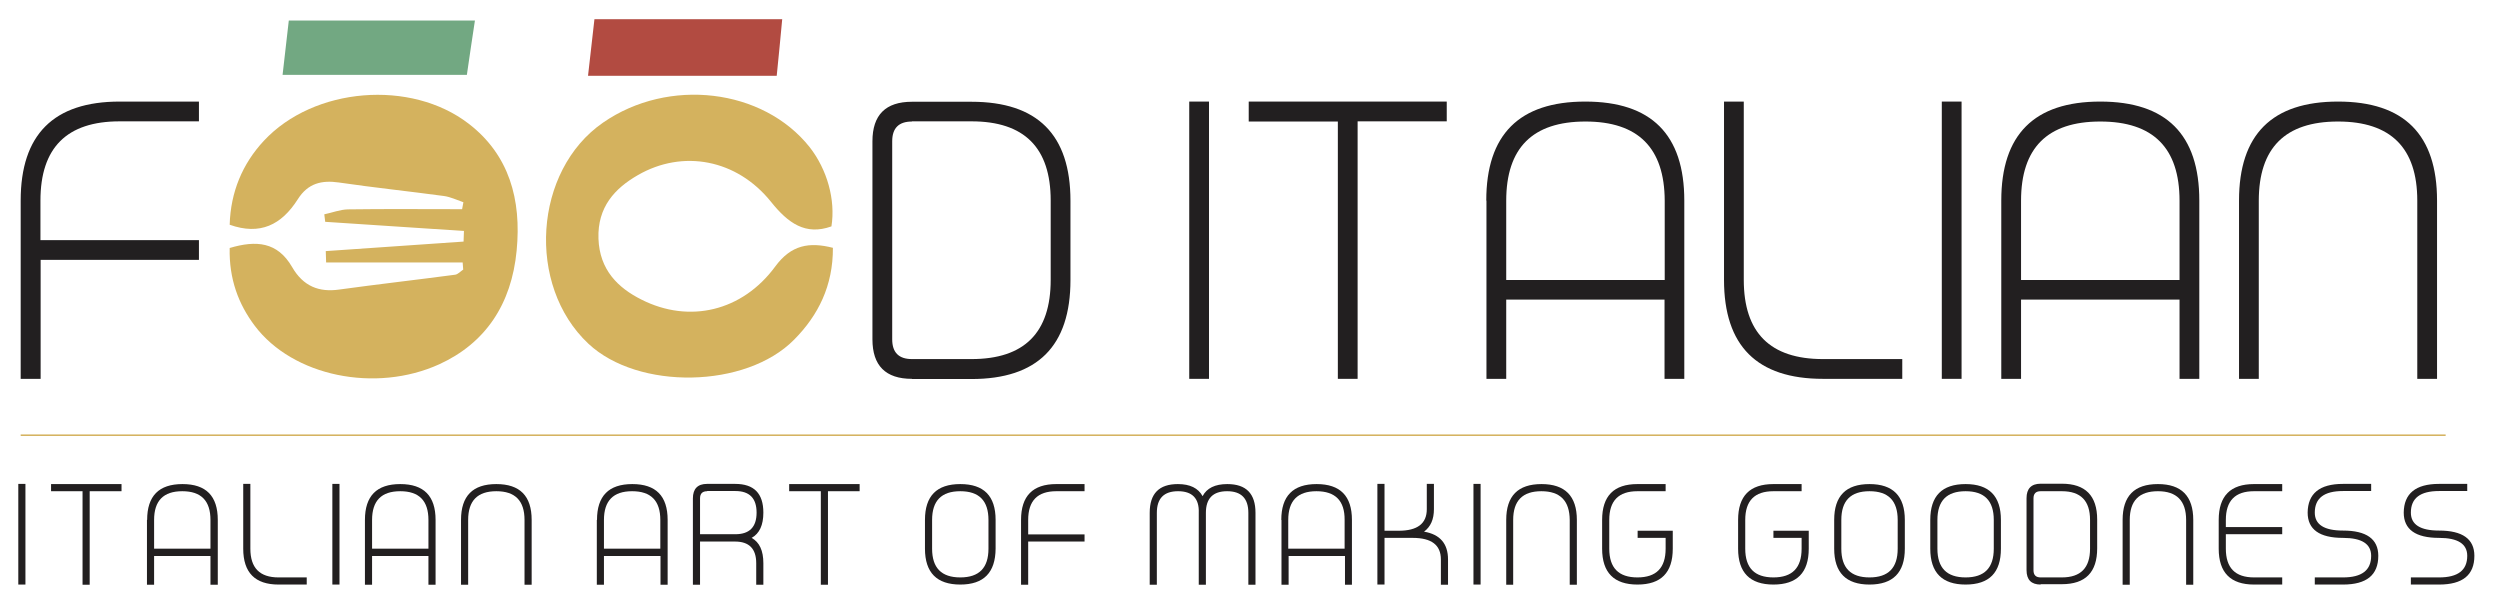 <svg xmlns="http://www.w3.org/2000/svg" xmlns:xlink="http://www.w3.org/1999/xlink" id="Livello_1" x="0px" y="0px" viewBox="0 0 1366 329.5" style="enable-background:new 0 0 1366 329.5;" xml:space="preserve"><style type="text/css">	.st0{fill:#D4B25E;}	.st1{fill:#B24B41;}	.st2{fill:#72A882;}	.st3{enable-background:new    ;}	.st4{fill:#221F20;}	.st5{fill:none;stroke:#D4B25E;stroke-width:0.84;stroke-miterlimit:10;}</style><g>	<path class="st0" d="M125.5,135.5c14.5-4.3,26.1-3.4,34.1,10.4c6.1,10.6,14.8,13.9,25.8,12.3c21.1-2.9,42.2-5.3,63.3-8.1   c1.5-0.2,2.9-1.8,4.4-2.8c-0.1-1.3-0.2-2.6-0.3-3.9h-74.6c-0.1-2.1-0.1-4.1-0.2-6.2c25.1-1.7,50.2-3.5,75.3-5.2   c0.1-1.9,0.1-3.9,0.2-5.8c-25.3-1.7-50.6-3.3-75.8-5c-0.2-1.4-0.3-2.7-0.5-4.1c4.3-0.9,8.6-2.6,12.9-2.7   c20.8-0.3,41.6-0.1,62.4-0.1c0.2-1.3,0.5-2.5,0.7-3.8c-3.5-1.2-7-2.9-10.6-3.4c-19.2-2.6-38.4-4.6-57.5-7.4   c-9.2-1.3-16.8,0.3-22.4,9.2c-8.9,14-20.6,19.8-37.2,13.9c0.5-17.9,7-33.3,18.6-45.8c27.4-29.5,80.5-33.7,112-9.4   c22.1,17,28.9,41.4,26.2,69.3c-2.8,29.4-17.1,50.6-42.2,62.1c-34.9,15.9-80.1,6.6-100.9-21C130.3,166.2,125.1,152.4,125.5,135.5   L125.5,135.5z"></path>	<path class="st0" d="M454.3,123.7c-14.2,5.1-23.7-1.8-33-13.4c-18.7-23.3-48.2-28.8-72.8-14.6c-12.5,7.2-22.1,17.4-21.5,34.7   c0.6,17.1,10.7,26.9,23.5,33.3c26.1,13.2,55.1,6.4,73.1-18.1c8.7-11.8,18.5-13.5,31.5-10.2c0.1,20.7-8,36.9-21.2,50.2   c-26.3,26.7-85.2,27.7-112.4,2.2c-34-31.9-29.9-94.6,8-120.8c35.8-24.8,87.4-18.7,112.9,13.4C452,92.7,456.6,109.2,454.3,123.7   L454.3,123.7z"></path>	<path class="st1" d="M321.3,41.4c1.2-10.5,2.2-19.9,3.5-30.9h102.6c-0.9,9.9-1.9,19.9-3,30.9H321.3z"></path>	<path class="st2" d="M255.1,40.9H154.4c1.1-9.5,2.1-18.8,3.4-29.7h101.7C258,20.9,256.6,30.6,255.1,40.9z"></path></g><g class="st3">	<path class="st4" d="M22.2,142.1V207H11.3v-97.4c0-36.1,18-54.1,54.1-54.1h43.3v10.8H65.4c-28.9,0-43.3,14.4-43.3,43.3v21.6h86.6   v10.8H22.2z"></path></g><g class="st3">	<path class="st4" d="M498.3,207c-14.4,0-21.6-7.2-21.6-21.6V77.2c0-14.4,7.2-21.6,21.6-21.6h32.5c36.1,0,54.1,18,54.1,54.1v43.3   c0,36.1-18,54.1-54.1,54.1H498.3z M498.3,66.4c-7.2,0-10.8,3.6-10.8,10.8v108.2c0,7.2,3.6,10.8,10.8,10.8h32.5   c28.9,0,43.3-14.4,43.3-43.3v-43.3c0-28.9-14.4-43.3-43.3-43.3H498.3z"></path>	<path class="st4" d="M649.8,55.5h10.8V207h-10.8V55.5z"></path>	<path class="st4" d="M741.8,66.4V207H731V66.4h-48.7V55.5h108.2v10.8H741.8z"></path>	<path class="st4" d="M812.1,109.6c0-36.1,18-54.1,54.1-54.1c36.1,0,54.1,18,54.1,54.1V207h-10.8v-43.3H823V207h-10.8V109.6z    M866.3,66.4c-28.9,0-43.3,14.4-43.3,43.3v43.3h86.6v-43.3C909.5,80.8,895.1,66.4,866.3,66.4z"></path>	<path class="st4" d="M942,55.5h10.8v97.4c0,28.9,14.4,43.3,43.3,43.3h43.3V207h-43.3c-36.1,0-54.1-18-54.1-54.1V55.5z"></path>	<path class="st4" d="M1061,55.5h10.8V207H1061V55.5z"></path>	<path class="st4" d="M1093.5,109.6c0-36.1,18-54.1,54.1-54.1c36.1,0,54.1,18,54.1,54.1V207h-10.8v-43.3h-86.6V207h-10.8V109.6z    M1147.6,66.4c-28.9,0-43.3,14.4-43.3,43.3v43.3h86.6v-43.3C1190.9,80.8,1176.5,66.4,1147.6,66.4z"></path>	<path class="st4" d="M1277.5,66.4c-28.9,0-43.3,14.4-43.3,43.3V207h-10.8v-97.4c0-36.1,18-54.1,54.1-54.1c36.1,0,54.1,18,54.1,54.1   V207h-10.8v-97.4C1320.8,80.8,1306.3,66.4,1277.5,66.4z"></path></g><line class="st5" x1="11.3" y1="237.8" x2="1336.3" y2="237.8"></line><g class="st3">	<path class="st4" d="M10,264.4h3.9v55H10V264.4z"></path>	<path class="st4" d="M49,268.4v51.1h-3.9v-51.1H27.9v-3.9h38.5v3.9H49z"></path>	<path class="st4" d="M80.4,284.1c0-13.1,6.4-19.6,19.3-19.6s19.3,6.5,19.3,19.6v35.4H115v-15.7H84.2v15.7h-3.9V284.1z M99.6,268.4   c-10.3,0-15.4,5.2-15.4,15.7v15.7H115v-15.7C115,273.6,109.9,268.4,99.6,268.4z"></path>	<path class="st4" d="M132.9,264.4h3.9v35.4c0,10.5,5.1,15.7,15.4,15.7h15.4v3.9h-15.4c-12.8,0-19.3-6.5-19.3-19.6V264.4z"></path>	<path class="st4" d="M181.6,264.4h3.9v55h-3.9V264.4z"></path>	<path class="st4" d="M199.4,284.1c0-13.1,6.4-19.6,19.3-19.6s19.3,6.5,19.3,19.6v35.4h-3.9v-15.7h-30.8v15.7h-3.9V284.1z    M218.7,268.4c-10.3,0-15.4,5.2-15.4,15.7v15.7h30.8v-15.7C234.1,273.6,229,268.4,218.7,268.4z"></path>	<path class="st4" d="M271.2,268.4c-10.3,0-15.4,5.2-15.4,15.7v35.4h-3.9v-35.4c0-13.1,6.4-19.6,19.3-19.6s19.3,6.5,19.3,19.6v35.4   h-3.9v-35.4C286.6,273.6,281.5,268.4,271.2,268.4z"></path>	<path class="st4" d="M326.2,284.1c0-13.1,6.4-19.6,19.3-19.6s19.3,6.5,19.3,19.6v35.4h-3.9v-15.7H330v15.7h-3.9V284.1z    M345.4,268.4c-10.3,0-15.4,5.2-15.4,15.7v15.7h30.8v-15.7C360.8,273.6,355.7,268.4,345.4,268.4z"></path>	<path class="st4" d="M382.5,295.9v23.6h-3.9v-47.2c0-5.2,2.6-7.9,7.7-7.9h15.4c10.3,0,15.4,5.2,15.4,15.7c0,6.8-2.1,11.4-6.4,13.8   c4.3,2.4,6.4,7,6.4,13.8v11.8h-3.9v-11.8c0-7.9-3.9-11.8-11.6-11.8H382.5z M386.4,268.4c-2.6,0-3.9,1.3-3.9,3.9v19.6h19.3   c7.7,0,11.6-3.9,11.6-11.8c0-7.9-3.9-11.8-11.6-11.8H386.4z"></path>	<path class="st4" d="M452.4,268.4v51.1h-3.9v-51.1h-17.3v-3.9h38.5v3.9H452.4z"></path>	<path class="st4" d="M524.7,319.4c-12.8,0-19.3-6.5-19.3-19.6v-15.7c0-13.1,6.4-19.6,19.3-19.6s19.3,6.5,19.3,19.6v15.7   C543.9,312.9,537.5,319.4,524.7,319.4z M524.7,268.4c-10.3,0-15.4,5.2-15.4,15.7v15.7c0,10.5,5.1,15.7,15.4,15.7   c10.3,0,15.4-5.2,15.4-15.7v-15.7C540.1,273.6,535,268.4,524.7,268.4z"></path>	<path class="st4" d="M561.8,295.9v23.6h-3.9v-35.4c0-13.1,6.4-19.6,19.3-19.6h15.4v3.9h-15.4c-10.3,0-15.4,5.2-15.4,15.7v7.9h30.8   v3.9H561.8z"></path>	<path class="st4" d="M643.7,268.4c-7.7,0-11.6,3.9-11.6,11.8v39.3h-3.9v-39.3c0-10.5,5.1-15.7,15.4-15.7c6.6,0,11.1,2.2,13.5,6.6   c2.3-4.4,6.8-6.6,13.5-6.6c10.3,0,15.4,5.2,15.4,15.7v39.3h-3.9v-39.3c0-7.9-3.9-11.8-11.6-11.8s-11.6,3.9-11.6,11.8v39.3h-3.9   v-39.3C655.3,272.3,651.4,268.4,643.7,268.4z"></path>	<path class="st4" d="M700.1,284.1c0-13.1,6.4-19.6,19.3-19.6s19.3,6.5,19.3,19.6v35.4h-3.8v-15.7h-30.8v15.7h-3.9V284.1z    M719.3,268.4c-10.3,0-15.4,5.2-15.4,15.7v15.7h30.8v-15.7C734.8,273.6,729.6,268.4,719.3,268.4z"></path>	<path class="st4" d="M764.2,290c10.3,0,15.4-3.9,15.4-11.8v-13.8h3.9v13.8c0,5.6-1.8,9.6-5.4,12.3c8.8,1.5,13.1,6.6,13.1,15.2v13.8   h-3.9v-13.8c0-7.9-5.1-11.8-15.4-11.8h-15.4v25.5h-3.9v-55h3.9V290H764.2z"></path>	<path class="st4" d="M805.1,264.4h3.9v55h-3.9V264.4z"></path>	<path class="st4" d="M842.2,268.4c-10.3,0-15.4,5.2-15.4,15.7v35.4H823v-35.4c0-13.1,6.4-19.6,19.3-19.6c12.8,0,19.3,6.5,19.3,19.6   v35.4h-3.9v-35.4C857.6,273.6,852.5,268.4,842.2,268.4z"></path>	<path class="st4" d="M910.2,293.9h-15.4V290H914v9.8c0,13.1-6.4,19.6-19.3,19.6c-12.8,0-19.3-6.5-19.3-19.6v-15.7   c0-13.1,6.4-19.6,19.3-19.6h15.4v3.9h-15.4c-10.3,0-15.4,5.2-15.4,15.7v15.7c0,10.5,5.1,15.7,15.4,15.7c10.3,0,15.4-5.2,15.4-15.7   V293.9z"></path>	<path class="st4" d="M984.4,293.9H969V290h19.3v9.8c0,13.1-6.4,19.6-19.3,19.6c-12.8,0-19.3-6.5-19.3-19.6v-15.7   c0-13.1,6.4-19.6,19.3-19.6h15.4v3.9H969c-10.3,0-15.4,5.2-15.4,15.7v15.7c0,10.5,5.1,15.7,15.4,15.7c10.3,0,15.4-5.2,15.4-15.7   V293.9z"></path>	<path class="st4" d="M1021.5,319.4c-12.8,0-19.3-6.5-19.3-19.6v-15.7c0-13.1,6.4-19.6,19.3-19.6c12.8,0,19.3,6.5,19.3,19.6v15.7   C1040.8,312.9,1034.3,319.4,1021.5,319.4z M1021.5,268.4c-10.3,0-15.4,5.2-15.4,15.7v15.7c0,10.5,5.1,15.7,15.4,15.7   c10.3,0,15.4-5.2,15.4-15.7v-15.7C1036.9,273.6,1031.8,268.4,1021.5,268.4z"></path>	<path class="st4" d="M1074,319.4c-12.8,0-19.3-6.5-19.3-19.6v-15.7c0-13.1,6.4-19.6,19.3-19.6c12.8,0,19.3,6.5,19.3,19.6v15.7   C1093.3,312.9,1086.9,319.4,1074,319.4z M1074,268.4c-10.3,0-15.4,5.2-15.4,15.7v15.7c0,10.5,5.1,15.7,15.4,15.7   c10.3,0,15.4-5.2,15.4-15.7v-15.7C1089.4,273.6,1084.3,268.4,1074,268.4z"></path>	<path class="st4" d="M1115,319.4c-5.1,0-7.7-2.6-7.7-7.9v-39.3c0-5.2,2.6-7.9,7.7-7.9h11.6c12.8,0,19.3,6.5,19.3,19.6v15.7   c0,13.1-6.4,19.6-19.3,19.6H1115z M1115,268.4c-2.6,0-3.9,1.3-3.9,3.9v39.3c0,2.6,1.3,3.9,3.9,3.9h11.6c10.3,0,15.4-5.2,15.4-15.7   v-15.7c0-10.5-5.1-15.7-15.4-15.7H1115z"></path>	<path class="st4" d="M1179.1,268.4c-10.3,0-15.4,5.2-15.4,15.7v35.4h-3.9v-35.4c0-13.1,6.4-19.6,19.3-19.6   c12.8,0,19.3,6.5,19.3,19.6v35.4h-3.9v-35.4C1194.5,273.6,1189.3,268.4,1179.1,268.4z"></path>	<path class="st4" d="M1216.2,291.9v7.9c0,10.5,5.1,15.7,15.4,15.7h15.4v3.9h-15.4c-12.8,0-19.3-6.5-19.3-19.6v-15.7   c0-13.1,6.4-19.6,19.3-19.6h15.4v3.9h-15.4c-10.3,0-15.4,5.2-15.4,15.7v3.9h30.8v3.9H1216.2z"></path>	<path class="st4" d="M1280.2,264.4h15.4v3.9h-15.4c-10.3,0-15.4,3.9-15.4,11.8c0,6.5,5.1,9.8,15.4,9.8c12.8,0,19.3,4.6,19.3,13.8   c0,10.5-6.4,15.7-19.3,15.7h-15.4v-3.9h15.4c10.3,0,15.4-3.9,15.4-11.8c0-6.5-5.1-9.8-15.4-9.8c-12.8,0-19.3-4.6-19.3-13.8   C1261,269.7,1267.4,264.4,1280.2,264.4z"></path>	<path class="st4" d="M1332.7,264.4h15.4v3.9h-15.4c-10.3,0-15.4,3.9-15.4,11.8c0,6.5,5.1,9.8,15.4,9.8c12.8,0,19.3,4.6,19.3,13.8   c0,10.5-6.4,15.7-19.3,15.7h-15.4v-3.9h15.4c10.3,0,15.4-3.9,15.4-11.8c0-6.5-5.1-9.8-15.4-9.8c-12.8,0-19.3-4.6-19.3-13.8   C1313.5,269.7,1319.9,264.4,1332.7,264.4z"></path></g></svg>